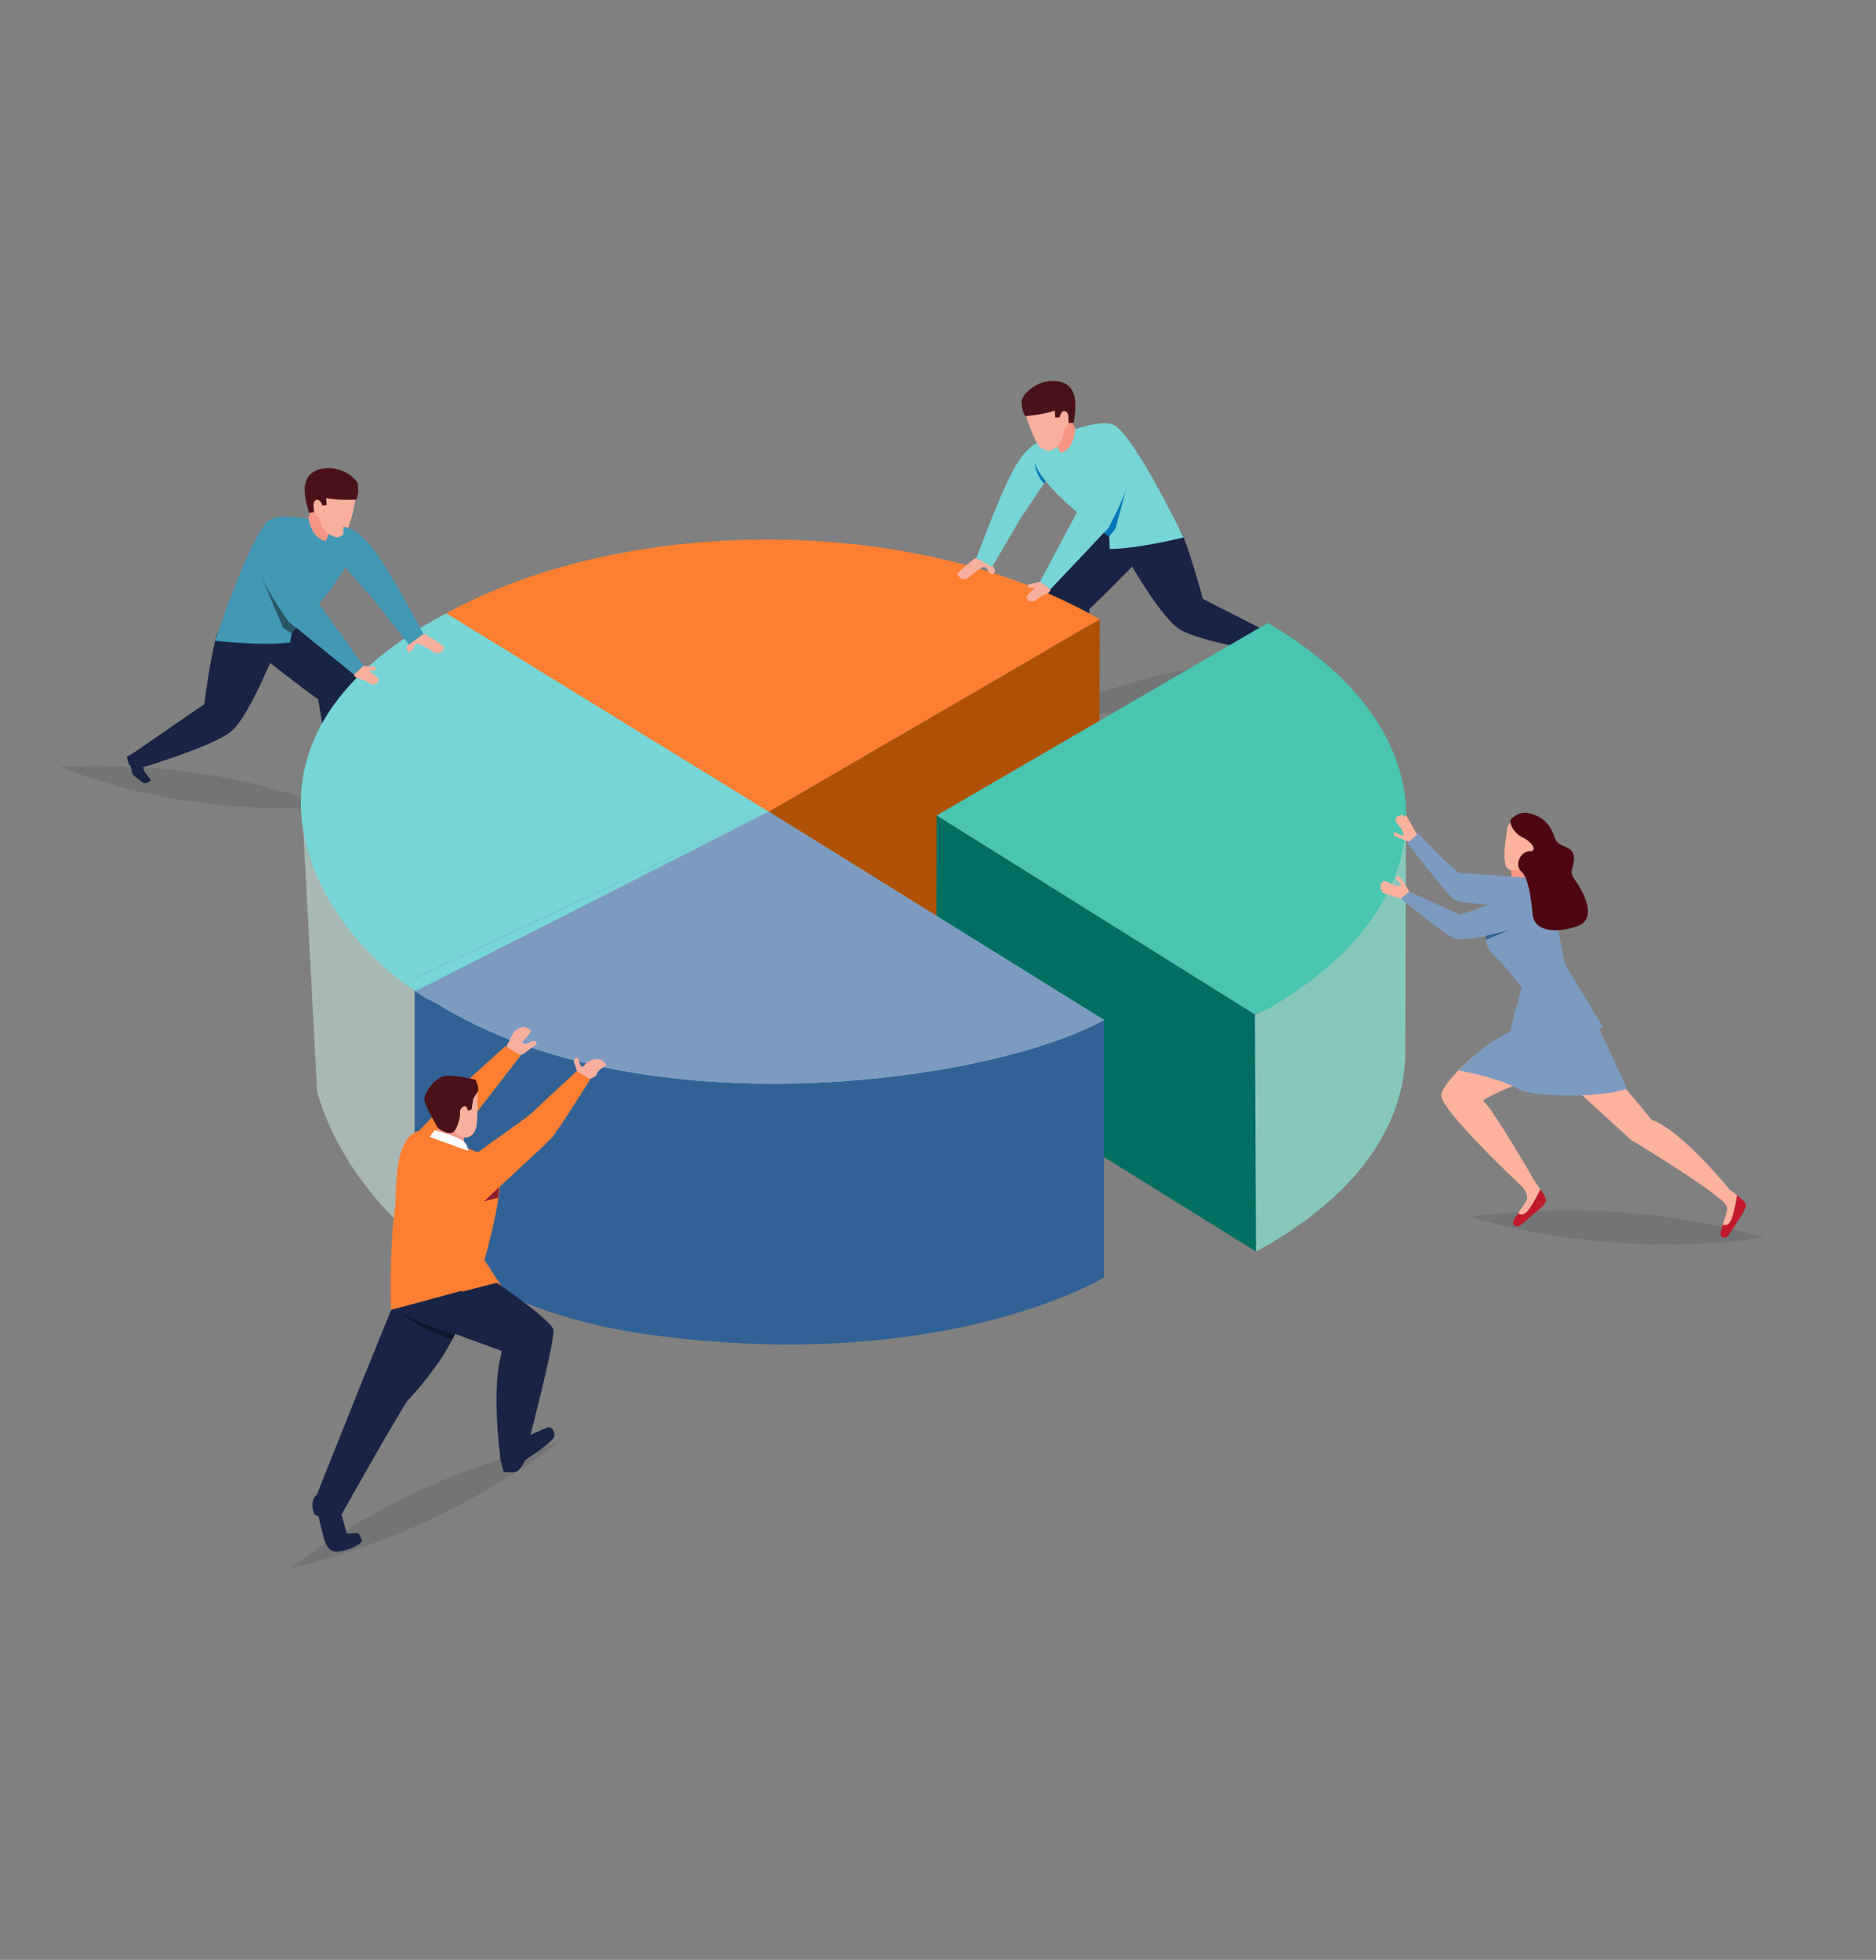 <?xml version="1.0" encoding="utf-8"?>
<!-- Generator: Adobe Illustrator 22.1.0, SVG Export Plug-In . SVG Version: 6.00 Build 0)  -->
<svg version="1.1" id="Layer_1" xmlns="http://www.w3.org/2000/svg" xmlns:xlink="http://www.w3.org/1999/xlink" x="0px" y="0px"
	 viewBox="0 0 676.466 706.465" style="enable-background:new 0 0 676.466 706.465;" xml:space="preserve">
<rect x="0" y="0" width="676.466" height="706.465" fill="#808080" stroke="none"/>
<style type="text/css">
	.st0{fill:#192444;}
	.st1{opacity:0.11;fill:#0F182D;enable-background:new    ;}
	.st2{fill:#AF5104;}
	.st3{fill:#FF7F32;}
	.st4{fill:#86C8BC;}
	.st5{fill:#006F62;}
	.st6{fill:#49C5B1;}
	.st7{fill:#A8B8B4;}
	.st8{fill:#326295;}
	.st9{fill:#77D5D5;}
	.st10{fill:#F8AF9E;}
	.st11{fill:#F59584;}
	.st12{fill:#4A1218;}
	.st13{fill:#FFB29E;}
	.st14{fill:#7D9BC1;}
	.st15{fill:#FD9884;}
	.st16{fill:#C21A2C;}
	.st17{fill:#4E0711;}
	.st18{fill:#0077B8;}
	.st19{fill:#FFFFFF;}
	.st20{fill:#0F182D;}
	.st21{fill:#8D202D;}
	.st22{fill:#4298B5;}
	.st23{fill:#265663;}
</style>
<path class="st0" d="M458.886,234.443l-0.663,2.752c0,0-1.774,3.133-1.774,3.26c0,0.125,1.362,1.172,2.692,0.727
	c0,0,3.599-3.382,3.599-3.859c0-0.473,0.295-3.107,0.295-3.107h0.444l0.474-3.261l-2.438-0.886L458.886,234.443z"/>
<path class="st0" d="M425.276,190.684c1.44,1.241,5.734,15.093,8.48,25.192l28.139,14.315l-2.157,5.491
	c0,0-26.902-4.216-34.384-8.824c-7.482-4.609-21.768-30.572-21.768-30.572L425.276,190.684z"/>
<path class="st1" d="M118.871,291.135c0,0-24.441,1.583-51.282-2.477c-26.84-4.059-45.916-12.224-45.916-12.224
	s24.441-1.583,51.282,2.477C99.795,282.97,118.871,291.135,118.871,291.135z"/>
<path class="st1" d="M469.283,237.277c0,0-22.212,10.319-48.703,16.246c-26.49,5.927-47.228,5.218-47.228,5.218
	s22.212-10.319,48.703-16.246C448.546,236.568,469.283,237.277,469.283,237.277z"/>
<path class="st0" d="M417.901,194.323c0,0-23.658,24.432-25.097,25.085c0,0-1.307,39.348-2.353,41.309l-11.636-1.961
	c0,0-1.175-39.482-0.652-45.758c0.522-6.271,22.165-23.951,22.165-23.951L417.901,194.323z"/>
<g>
	<polygon class="st2" points="396.548,223.229 396.305,308.792 276.954,378.153 277.195,292.59 	"/>
</g>
<g>
	<path class="st3" d="M396.548,223.229l-119.353,69.36l-167.567,3.742c-0.383-25.274,14.237-53.809,47.434-73.101
		C222.977,184.924,330.203,184.924,396.548,223.229z"/>
</g>
<path class="st4" d="M440.564,371.706c0.637-0.282,1.268-0.568,1.897-0.86c0.439-0.204,0.877-0.41,1.313-0.616
	c0.903-0.426,1.8-0.86,2.696-1.295c0.959-0.467,1.942-0.908,2.887-1.387c2.863-1.454,5.673-2.964,8.401-4.549
	c1.347-0.783,2.626-1.592,3.918-2.395c1.04-0.647,2.077-1.294,3.081-1.951c0.917-0.602,1.809-1.213,2.696-1.825
	c0.97-0.666,1.931-1.335,2.863-2.014c0.86-0.625,1.694-1.256,2.523-1.891c0.898-0.686,1.786-1.375,2.648-2.071
	c0.795-0.644,1.568-1.294,2.335-1.945c0.83-0.707,1.648-1.417,2.444-2.133c0.989-0.891,1.965-1.786,2.898-2.692
	c0.227-0.219,0.462-0.436,0.685-0.656c1.229-1.214,2.404-2.44,3.534-3.676c0.269-0.294,0.525-0.588,0.788-0.882
	c0.954-1.07,1.874-2.147,2.756-3.234c0.191-0.234,0.391-0.467,0.578-0.702c0.997-1.253,1.937-2.516,2.837-3.786
	c0.17-0.239,0.34-0.479,0.504-0.719c0.881-1.274,1.72-2.556,2.504-3.846c0.127-0.21,0.247-0.42,0.374-0.63
	c0.532-0.893,1.014-1.793,1.5-2.694c0.456-0.843,0.896-1.69,1.311-2.54c0.348-0.711,0.68-1.426,0.998-2.142
	c0.381-0.853,0.741-1.708,1.082-2.564c0.288-0.728,0.568-1.457,0.827-2.186c0.29-0.817,0.556-1.632,0.81-2.451
	c0.231-0.746,0.455-1.491,0.656-2.241c0.221-0.821,0.415-1.644,0.6-2.468c0.168-0.746,0.33-1.491,0.468-2.241
	c0.156-0.845,0.281-1.691,0.4-2.538c0.102-0.741,0.206-1.483,0.279-2.224c0.086-0.851,0.137-1.704,0.183-2.555
	c0.054-0.996,0.128-1.989,0.131-2.984l-0.243,85.563c-0.002,0.496-0.009,0.992-0.022,1.488c-0.015,0.5-0.079,0.997-0.108,1.496
	c-0.046,0.853-0.098,1.704-0.182,2.556c-0.075,0.743-0.177,1.483-0.281,2.224c-0.117,0.846-0.243,1.692-0.4,2.538
	c-0.055,0.302-0.081,0.604-0.141,0.903c-0.09,0.448-0.227,0.89-0.326,1.337c-0.186,0.824-0.381,1.648-0.602,2.47
	c-0.201,0.746-0.424,1.49-0.654,2.234c-0.254,0.819-0.521,1.639-0.812,2.456c-0.123,0.345-0.215,0.693-0.343,1.037
	c-0.144,0.384-0.33,0.762-0.482,1.146c-0.341,0.857-0.702,1.714-1.082,2.566c-0.319,0.716-0.651,1.43-0.999,2.143
	c-0.415,0.849-0.855,1.694-1.31,2.54c-0.222,0.41-0.407,0.824-0.637,1.234c-0.276,0.488-0.575,0.974-0.865,1.46
	c-0.125,0.21-0.246,0.42-0.374,0.63c-0.785,1.291-1.622,2.572-2.504,3.848c-0.165,0.239-0.333,0.479-0.503,0.717
	c-0.822,1.16-1.668,2.317-2.571,3.462c-0.086,0.108-0.18,0.216-0.266,0.324c-0.187,0.235-0.388,0.468-0.578,0.702
	c-0.882,1.086-1.802,2.164-2.756,3.234c-0.261,0.294-0.52,0.589-0.786,0.882c-1.131,1.237-2.305,2.463-3.534,3.676
	c-0.223,0.221-0.46,0.436-0.686,0.656c-0.626,0.608-1.244,1.217-1.895,1.817c-0.319,0.295-0.676,0.58-1.002,0.875
	c-0.794,0.716-1.613,1.426-2.444,2.133c-0.765,0.652-1.538,1.301-2.335,1.945c-0.861,0.697-1.751,1.385-2.648,2.071
	c-0.829,0.635-1.663,1.267-2.521,1.891c-0.934,0.678-1.895,1.347-2.863,2.014c-0.099,0.067-0.198,0.137-0.297,0.206
	c-0.789,0.544-1.584,1.085-2.399,1.62c-1.004,0.657-2.041,1.304-3.081,1.951c-0.625,0.388-1.213,0.789-1.852,1.174
	c-0.681,0.41-1.37,0.817-2.066,1.222c-0.941,0.546-3.655,2.045-4.614,2.573"/>
<g>
	<polygon class="st5" points="452.513,365.652 452.902,451.136 337.51,379.497 337.753,293.934 	"/>
</g>
<g>
	<path class="st6" d="M452.513,365.652l-114.76-71.718l119.353-69.36c66.346,38.305,66.695,100.414,0.781,138.719"/>
</g>
<path class="st7" d="M149.541,297.01l-40.909-11.63l5.699,107.846c0,0,6.073,28.006,35.208,52.832"/>
<path class="st8" d="M149.539,446.058c18.305,15.597,45.713,29.938,86.439,35.289c105.547,13.868,162.1-20.888,162.1-20.888v-92.795
	L149.541,297.01"/>
<path class="st9" d="M372.431,160.588c0,0,23.148-10.791,29.312-7.369c7.497,4.163,25.051,40.497,25.051,40.497
	s-16.449,4.154-26.645,4.154l-0.19-4.591C399.959,193.279,368.901,172.942,372.431,160.588z"/>
<path class="st6" d="M439.878,391.686"/>
<path class="st6" d="M387.599,492.847"/>
<path class="st6" d="M443.669,475.883"/>
<path class="st6" d="M452.216,471.116"/>
<path class="st10" d="M351.336,201.366c0,0-4.982,4.168-5.673,4.908c-0.69,0.74-0.444,1.429,0.125,1.305
	c0,0-0.075,1.037,0.814,0.742c0,0,0.395,0.789,1.233,0.246c0,0,0.665,0.541,1.873-0.764c1.207-1.309,4.118-3.061,4.66-3.33
	c0.543-0.269,1.233-0.074,1.628,0.789c0.394,0.864,1.431,2.048,2.122,1.604c0.69-0.444,0.766-1.209,0.592-1.627
	c-0.173-0.421-1.235-1.728-1.357-2.123C357.231,202.724,354.789,200.28,351.336,201.366z"/>
<path class="st9" d="M377.509,172.69l-9.543,14.251l-10.197,17.385l-5.753-3.138c0,0,6.665-17.517,9.543-23.792
	c2.877-6.276,7.191-16.48,13.989-18.307L377.509,172.69z"/>
<path class="st11" d="M387.655,154.259c0,0,0.122,7.382-5.116,9.115l-1.827-3.139l2.838-14.776L387.655,154.259z"/>
<path class="st10" d="M369.876,149.73c0,0,3.075,9.731,5.276,11.576c0.922,0.87,2.877,1.331,2.877,1.331s5.398-0.966,5.777-8.091
	c0,0,1.607-1.014,1.521-4.015c-0.088-3.001-2.545-3.154-3.621-0.286c0,0-2.303-5.069-6.862-6.248
	C370.286,142.817,369.068,147.335,369.876,149.73z"/>
<path class="st12" d="M369.697,149.987c0,0,6.417-0.485,10.643-1.983l0.151,2.536l1.596-0.078c0,0,0.341-2.349,1.734-2.277
	c1.32,0.068,1.546,1.956,1.469,2.648c-0.077,0.691,0.092,1.613,0.092,1.613l1.767-0.013c0,0,1.251-5.979,0.214-9.783
	c-1.037-3.803-3.955-5.722-9.065-5.263c-5.109,0.461-9.795,4.879-9.987,7.375C368.66,145.454,368.084,147.413,369.697,149.987z"/>
<g>
	<path class="st1" d="M636.206,446.118c0,0-24.143,3.886-53.446,1.832c-29.302-2.053-52.668-9.268-52.668-9.268
		s24.143-3.886,53.446-1.832C612.84,438.903,636.206,446.118,636.206,446.118z"/>
	<g id="XMLID_218_">
		<path id="XMLID_118_" class="st13" d="M506.055,324.2c0,0-6.934-2.17-7.545-2.398c-0.611-0.228-0.058-0.861,0.281-0.723
			c0,0-1.334-0.493-1.195-1.139c0.066-0.326,0.725-0.313,0.725-0.313s-0.845-0.744-0.563-1.152c0.282-0.409,0.762-0.108,0.921-0.001
			c0,0-0.324-0.518,0.105-0.836c0.427-0.318,1.82,0.295,2.979,0.98c1.156,0.685,2.988,0.785,3.275,0.711
			c0.285-0.074,0.018-0.541,0.018-0.541l-1.746-2.272c0,0,0.375-1.007,1.188-0.472c0.811,0.535,1.783,2.257,1.982,2.514
			c0.198,0.256,1.413,2.157,1.654,2.84C508.373,322.079,506.055,324.2,506.055,324.2z"/>
		<path id="XMLID_222_" class="st13" d="M511.063,300.903c0,0-3.531-6.222-3.879-6.764c-0.347-0.54-0.854,0.13-0.651,0.427
			c0,0-0.753-1.18-1.357-0.907c-0.305,0.135-0.158,0.767-0.158,0.767s-0.899-0.655-1.242-0.295c-0.343,0.36,0.049,0.759,0.186,0.89
			c0,0-0.572-0.2-0.797,0.282c-0.224,0.481,0.658,1.693,1.564,2.663c0.905,0.967,1.375,2.714,1.361,3.007
			c-0.015,0.291-0.526,0.133-0.526,0.133l-2.577-1.194c0,0-0.909,0.579-0.221,1.248c0.689,0.667,2.57,1.233,2.862,1.37
			c0.29,0.136,2.398,0.899,3.114,0.982C509.46,303.597,511.063,300.903,511.063,300.903z"/>
		<path id="XMLID_100_" class="st13" d="M530.849,381.092c0,0-9.809,8.501-11.156,13.324c-1.346,4.822,29.301,33.444,29.301,33.444
			l4.361-2.163c0,0-15.44-26.853-18.694-28.971c4.386-3.223,31.351-13.814,31.351-13.814L530.849,381.092z"/>
		<path id="XMLID_104_" class="st13" d="M565.501,390.186l22.509,20.614c0,0,24.291,14.642,32.024,21.236l3.504-3.401
			c0,0-17.019-21.076-27.966-24.995c-3.249-4.009-15.473-18.482-15.473-18.482L565.501,390.186z"/>
		<path id="XMLID_98_" class="st14" d="M544.231,315.924c0,0-5.176,10.886-6.078,12.966s-5.237,9.971,0.433,15.411
			c5.67,5.44,10.141,11.805,10.141,11.805s-3.782,12.594-3.993,15.606c3.3,1.492,24.607,1.472,33.376-1.317l-13.893-23.036
			c0,0-4.216-26.203-9.013-30.605L544.231,315.924z"/>
		<path id="XMLID_102_" class="st14" d="M544.733,371.712c0,0-10.351,4.696-18.677,14.198c0,0,13.986,2.367,20.891,6.381
			s34.591,2.928,39.712,0.009l-10.046-21.488L544.733,371.712z"/>
		<path id="XMLID_103_" class="st14" d="M543.076,323.846l-16.584,5.93l-18.323-8.375l-3.105,2.477c0,0,15.558,12.767,19.411,14.455
			c3.853,1.688,22.104-3.746,22.104-3.746L543.076,323.846z"/>
		<polygon id="XMLID_198_" class="st15" points="544.501,311.5 545.542,318.803 552.814,317.501 551.37,309.764 		"/>
		<path id="XMLID_120_" class="st13" d="M546.522,294.754c0,0-2.855,1.61-3.098,4.336c-0.243,2.725-1.718,9.036-0.4,13.112
			c1.08,3.026,7.411,0.519,7.411,0.519s2.35-3.249,2.351-4.749C552.788,306.47,554.363,295.82,546.522,294.754z"/>
		<g id="XMLID_105_">
			<path id="XMLID_113_" class="st16" d="M555.413,428.644c-0.351,0.74-3.081,6.425-5.017,8.285
				c-1.251,1.206-2.31,0.834-2.959,0.358c1.298-1.943,2.861-4.155,3.04-4.689c-0.286,0.842-4.013,5.859-4.698,7.409
				c-0.71,1.603,1.089,2.549,2.381,1.654c1.292-0.895,4.961-4.214,4.961-4.214s4.399-3.232,4.36-4.708
				C557.441,431.264,555.413,428.644,555.413,428.644z"/>
			<path id="XMLID_111_" class="st13" d="M550.396,436.929c1.935-1.86,4.667-7.545,5.017-8.285l-2.166-3.103l-4.3,2.295
				c0,0,2.456,2.947,1.548,4.688c-0.007,0.014-0.007,0.037-0.013,0.06c-0.002,0.004-0.002,0.008-0.005,0.013
				c-0.179,0.534-1.742,2.746-3.04,4.689C548.086,437.765,549.145,438.135,550.396,436.929z"/>
		</g>
		<g id="XMLID_219_">
			<path id="XMLID_221_" class="st16" d="M626.336,430.83c-0.12,0.809-1.074,7.044-2.382,9.388
				c-0.845,1.518-1.966,1.473-2.726,1.206c0.675-2.237,1.525-4.808,1.54-5.372c-0.028,0.889-2.13,6.776-2.332,8.457
				c-0.212,1.741,1.785,2.12,2.76,0.888c0.974-1.233,3.517-5.478,3.517-5.478s3.264-4.374,2.798-5.775
				C629.04,432.744,626.336,430.83,626.336,430.83z"/>
			<path id="XMLID_220_" class="st13" d="M623.954,440.219c1.309-2.344,2.263-8.578,2.382-9.388l-2.976-2.336l-3.444,3.451
				c0,0,3.209,2.103,2.849,4.032c-0.003,0.016,0.004,0.037,0.005,0.061c0,0.006,0,0.009-0.001,0.014
				c-0.015,0.563-0.865,3.135-1.54,5.372C621.988,441.691,623.109,441.737,623.954,440.219z"/>
		</g>
		<path id="XMLID_91_" class="st14" d="M555.203,316.753c0,0-27.556-2.119-28.792-2.017s-15.073-14.294-15.073-14.294l-3.839,3.514
			c0,0,14.056,18.004,16.465,20.064c2.409,2.06,22.799,2.543,22.799,2.543L555.203,316.753z"/>
		<path id="XMLID_119_" class="st17" d="M545.647,294.692c0,0,2.324-2.89,7.37-1.087c5.048,1.801,6.556,5.373,7.817,8.773
			c1.262,3.399,6.161,2.139,6.653,6.208c0.49,4.07-2.163,5.021,0.338,8.457c2.501,3.434,8.696,13.956,1.104,16.736
			c-7.592,2.778-15.716,2.053-16.269-4.089c-0.553-6.143-1.638-13.495-4.129-15.62c-2.49-2.123-0.373-7.252,3.04-7.219
			c3.413,0.032,0.366-3.751-2.548-4.99C546.11,300.622,542.891,295.637,545.647,294.692z"/>
	</g>
	<polygon class="st8" points="535.719,337.371 544.188,335.266 535.793,338.759 	"/>
</g>
<path class="st18" d="M398.078,191.998l1.525-1.614l8.715-22.409c0,0-5.749,21.26-5.999,22.21c-0.25,0.951-2.361,3.093-2.361,3.093
	L398.078,191.998z"/>
<g>
	<path class="st10" d="M375.039,209.68c0,0-3.3,0.867-4.131,0.947c0,0-0.776,1.125,0.482,1.232c1.259,0.107,1.874,0,1.874,0
		s-2.329,2.061-2.811,2.917c-0.482,0.856-0.206,1.454,0.294,1.134c0,0-0.249,1.07,0.571,0.678c0,0,0.107,0.44,0.804,0.086
		c0,0,0.482,0.448,1.249-0.246c0.767-0.696,2.962-2.07,3.658-2.32c0.696-0.249,1.749-0.733,1.785-1.715L375.039,209.68z"/>
	<path class="st9" d="M397.118,160.708c2.251-2.383,9.353-2.991,11.017,4.258c1.664,7.249-8.531,25.418-8.531,25.418l-20.789,22.01
		l-3.775-2.713c0,0,12.144-22.959,13.321-25.048C389.536,182.54,394.895,163.061,397.118,160.708z"/>
</g>
<path class="st0" d="M86.501,230.396c0,0,26.673,21.099,28.185,21.556c0,0,6.484,38.832,7.78,40.638l11.276-3.478
	c0,0-4.042-39.293-5.387-45.444c-1.345-6.148-25.13-20.819-25.13-20.819L86.501,230.396z"/>
<path class="st18" d="M377.044,173.383c0,0-3.551-4.083-3.852-6.934c0,0-0.237,4.064,3.261,7.814L377.044,173.383z"/>
<g>
	<path class="st9" d="M145.7,354.424c-36.709-27.276-67.112-89.467,15.204-133.354l116.291,71.52"/>
	<path class="st9" d="M277.195,292.59l120.883,75.075c-39.726,22.12-165.37,40.437-240.235-5.715
		c-3.99-2.102-8.089-4.627-12.143-7.525"/>
</g>
<g>
	<path class="st14" d="M329.61,351.344"/>
	<path class="st14" d="M198.115,413.179"/>
	<path class="st14" d="M277.195,292.59l120.883,75.075c-39.726,22.12-165.37,40.437-240.235-5.715
		c-3.99-2.102-4.035-1.729-8.089-4.627"/>
</g>
<g>
	<path class="st1" d="M200.905,520.229c0,0-19.211,15.131-45.816,27.58s-50.531,17.502-50.531,17.502s19.211-15.131,45.816-27.58
		S200.905,520.229,200.905,520.229z"/>
	<g>
		<path class="st10" d="M212.509,388.98c0,0,2.533-0.69,2.806-2.032c0.274-1.34,3.219-2.8,3.219-2.8s0.004-1.036-0.684-1.177
			c0,0-0.245-0.796-1.109-0.882c0,0-0.308-0.548-1.209-0.158c0,0-0.205-0.448-1.173-0.097c0,0-2.484,0.43-3.58,2.05
			c-1.097,1.614-1.692-0.361-1.792-0.72c-0.1-0.351-0.304-1.845-0.957-1.949c-0.654-0.103-1.406,1.052-0.953,2.069
			c0.45,1.021,1.057,3.091,1.057,3.091L212.509,388.98z"/>
		<path class="st10" d="M187.07,380.476c0,0,1.858-0.532,2.326-0.992c0.468-0.462,3.82-2.86,4.017-3.096
			c0.194-0.238,0.192-1.203-0.753-1.132c-0.944,0.072-3.259,1.11-3.259,1.11s-1.004-0.42-0.981-0.748
			c0.023-0.326,2.788-2.971,2.93-3.678c0.143-0.705,0.093-1.027-0.454-0.989c-0.546,0.039-0.505-0.901-1.381-0.439
			c0,0-0.458-0.857-1.363-0.204c0,0-1.045,0.007-1.3,0.706c0,0-1.072,0.153-1.542,0.944c-0.471,0.791-2.722,5.341-2.722,5.341
			L187.07,380.476z"/>
		<polygon class="st3" points="149.69,409.025 168.983,389.073 182.164,377.14 187.768,380.432 161.326,414.682 		"/>
		<path class="st3" d="M151.042,407.629c0,0,20.318,6.342,28.062,11.179c4.827,3.016-4.41,35.404-4.41,35.404l6.187,9.519
			l-39.779,9.745c-0.502-6.044-0.389-26.498,1.324-38.191C143.109,430.618,141.571,409.942,151.042,407.629z"/>
		<path class="st0" d="M141.051,472.195l-10.308,25.266l-16.387,41.038l8.86,7.304c0,0,18.355-32.614,23.605-40.801
			c0,0,24.113-24.687,19.742-39.75L141.051,472.195L141.051,472.195z"/>
		<path class="st0" d="M141.051,472.195c0,0,37.665,14.106,39.45,14.567c1.784,0.465-4.064,5.287-0.05,39.434l8.878-1.442
			c0,0,11.505-43.388,10.147-45.761c-2.7-4.721-20.395-16.604-20.395-16.604L141.051,472.195z"/>
		<path class="st3" d="M167.724,418.57c0,0,22.874-16.184,23.764-17.15c0.891-0.963,16.47-15.307,16.47-15.307l4.875,2.983
			c0,0-11.589,18.474-13.8,20.953c-2.213,2.476-24.391,22.801-24.391,22.801L167.724,418.57z"/>
		<path class="st0" d="M113.326,539.787c0,0-1.533,2.244,0.022,6.106l1.531,0.734c0,0,1.319,5.977,1.976,8.044
			c0.658,2.064,1.568,4.631,4.544,4.622c2.977-0.005,8.387-2.069,9.124-3.877c0,0-0.918-2.869-1.57-2.833
			c-0.652,0.035-3.879,0.19-3.879,0.19s-2.354-8.478-3.037-10.468C121.354,540.315,115.9,535.7,113.326,539.787z"/>
		<g>
			<polygon class="st11" points="158.468,404.142 157.228,409.581 167.265,413.888 167.263,405.615 			"/>
			<path class="st10" d="M172.226,393.538c0,0,0.062,10.046-0.449,12.597c-0.511,2.554-2.122,3.358-2.122,3.358
				s-4.922,3.477-8.06-6.641C158.456,392.733,165.128,392.453,172.226,393.538z"/>
			<path class="st12" d="M157.967,406.684c0,0-4.378-7.329-4.905-9.976c-0.527-2.647,3.78-8.058,7.043-8.804
				c3.263-0.743,11.39,1.284,11.39,1.284s1.415,3.255,0.884,4.13c-0.533,0.876-1.285,1.997-1.591,2.466
				c-0.306,0.466-0.705,4.136-0.705,4.136l-1.364,0.47c0,0-0.177-1.251-0.88-1.591c-0.703-0.337-2.2,0.89-1.959,2.123
				c0.241,1.233-0.912,6.022-2.353,7.091C162.087,409.077,159.578,407.832,157.967,406.684z"/>
		</g>
		<path class="st19" d="M154.926,409.794l1.801-2.432c0,0,8.914,2.441,10.523,4.063c1.608,1.622,1.609,3.462,1.609,3.462
			L154.926,409.794z"/>
		<path class="st0" d="M180.416,526.07l1.215,4.465c0,0,3.162,0.53,4.615-0.096c1.454-0.629,3.191-4.197,3.191-4.197
			s9.883-6.323,10.4-8.399c0.518-2.076-1.126-3.563-2.153-3.358c-1.028,0.202-10.568,4.655-10.568,4.655L180.416,526.07z"/>
		<path class="st20" d="M164.087,480.784c0,0-7.419-1.072-20.442-8.116c0,0,8.665,7.139,19.478,10.107L164.087,480.784z"/>
	</g>
	<polygon class="st21" points="180.048,427.786 174.498,433.09 179.625,431.717 	"/>
</g>
<g>
	<path class="st0" d="M78.71,227.759c-1.263,1.42-3.694,15.718-5.084,26.09L47.622,271.75l2.862,5.158
		c0,0,26.111-7.727,32.92-13.281c6.809-5.555,17.547-33.175,17.547-33.175L78.71,227.759z"/>
	<path class="st0" d="M51.164,275.569l1.021,2.64c0,0,2.171,2.872,2.188,2.998c0.017,0.124-1.196,1.341-2.572,1.076
		c0,0-4.014-2.878-4.076-3.351c-0.062-0.469-0.702-3.041-0.702-3.041l-0.44,0.059l-0.9-3.17l2.3-1.2L51.164,275.569z"/>
	<path class="st22" d="M127.125,190.959c0,0-24.369-7.645-30.028-3.439c-6.883,5.115-19.492,43.446-19.492,43.446
		s16.853,1.948,26.96,0.604l0.837-3.916C105.403,227.654,132.253,202.74,127.125,190.959z"/>
	<path class="st11" d="M111.2,186.692c0,0,0.853,7.334,6.273,8.36l1.397-3.353l-4.761-14.273L111.2,186.692z"/>
	<path class="st10" d="M128.227,179.859c0,0-1.765,10.052-3.703,12.17c-0.799,0.984-2.677,1.698-2.677,1.698
		s-5.479-0.246-6.793-7.259c0,0-1.726-0.793-2.037-3.78c-0.309-2.986,2.107-3.462,3.552-0.761c0,0,1.615-5.328,5.979-7.099
		C126.909,173.06,128.712,177.378,128.227,179.859z"/>
	<path class="st12" d="M128.438,180.089c0,0-6.425,0.365-10.811-0.562l0.184,2.534l-1.593,0.133c0,0-0.648-2.284-2.019-2.029
		c-1.298,0.242-1.274,2.143-1.107,2.819c0.167,0.675,0.121,1.611,0.121,1.611l-1.753,0.22c0,0-2.029-5.762-1.502-9.669
		c0.527-3.906,3.166-6.194,8.292-6.412c5.125-0.216,10.353,3.545,10.872,5.994C128.868,175.46,129.697,177.325,128.438,180.089z"/>
	<polygon class="st23" points="106.835,226.279 104.12,224.077 93.591,206.208 102.104,226.377 105.252,228.364 	"/>
	<g>
		<path class="st10" d="M131.014,239.966c0,0,3.386,0.425,4.219,0.394c0,0,0.918,1.013-0.315,1.285
			c-1.234,0.272-1.858,0.247-1.858,0.247s2.581,1.736,3.171,2.521s0.396,1.415-0.142,1.163c0,0,0.388,1.027-0.477,0.748
			c0,0-0.048,0.45-0.785,0.191c0,0-0.418,0.508-1.27-0.08c-0.852-0.589-3.209-1.661-3.932-1.817
			c-0.723-0.155-1.83-0.496-1.995-1.464L131.014,239.966z"/>
		<path class="st22" d="M102.671,194.333c-2.545-2.065-9.665-1.731-10.359,5.673s11.809,24.071,11.809,24.071l23.51,19.077
			l3.385-3.187c0,0-15.066-21.157-16.507-23.073C113.065,214.974,105.184,196.372,102.671,194.333z"/>
	</g>
	<path class="st10" d="M153.414,228.599c0,0,5.488,3.475,6.27,4.118c0.782,0.643,0.628,1.358,0.049,1.31
		c0,0,0.211,1.018-0.709,0.843c0,0-0.287,0.834-1.19,0.407c0,0-0.588,0.624-1.958-0.51c-1.369-1.138-4.485-2.491-5.059-2.687
		c-0.573-0.196-1.233,0.09-1.51,0.997c-0.277,0.908-1.149,2.219-1.892,1.87c-0.743-0.349-0.919-1.097-0.802-1.535
		c0.117-0.44,0.996-1.876,1.066-2.284C147.749,230.722,149.848,227.977,153.414,228.599z"/>
	<path class="st22" d="M123.688,203.624l11.339,12.868l12.4,15.888l5.289-3.869c0,0-8.917-16.485-12.597-22.326
		c-3.68-5.842-9.302-15.388-16.281-16.302L123.688,203.624z"/>
</g>
</svg>
